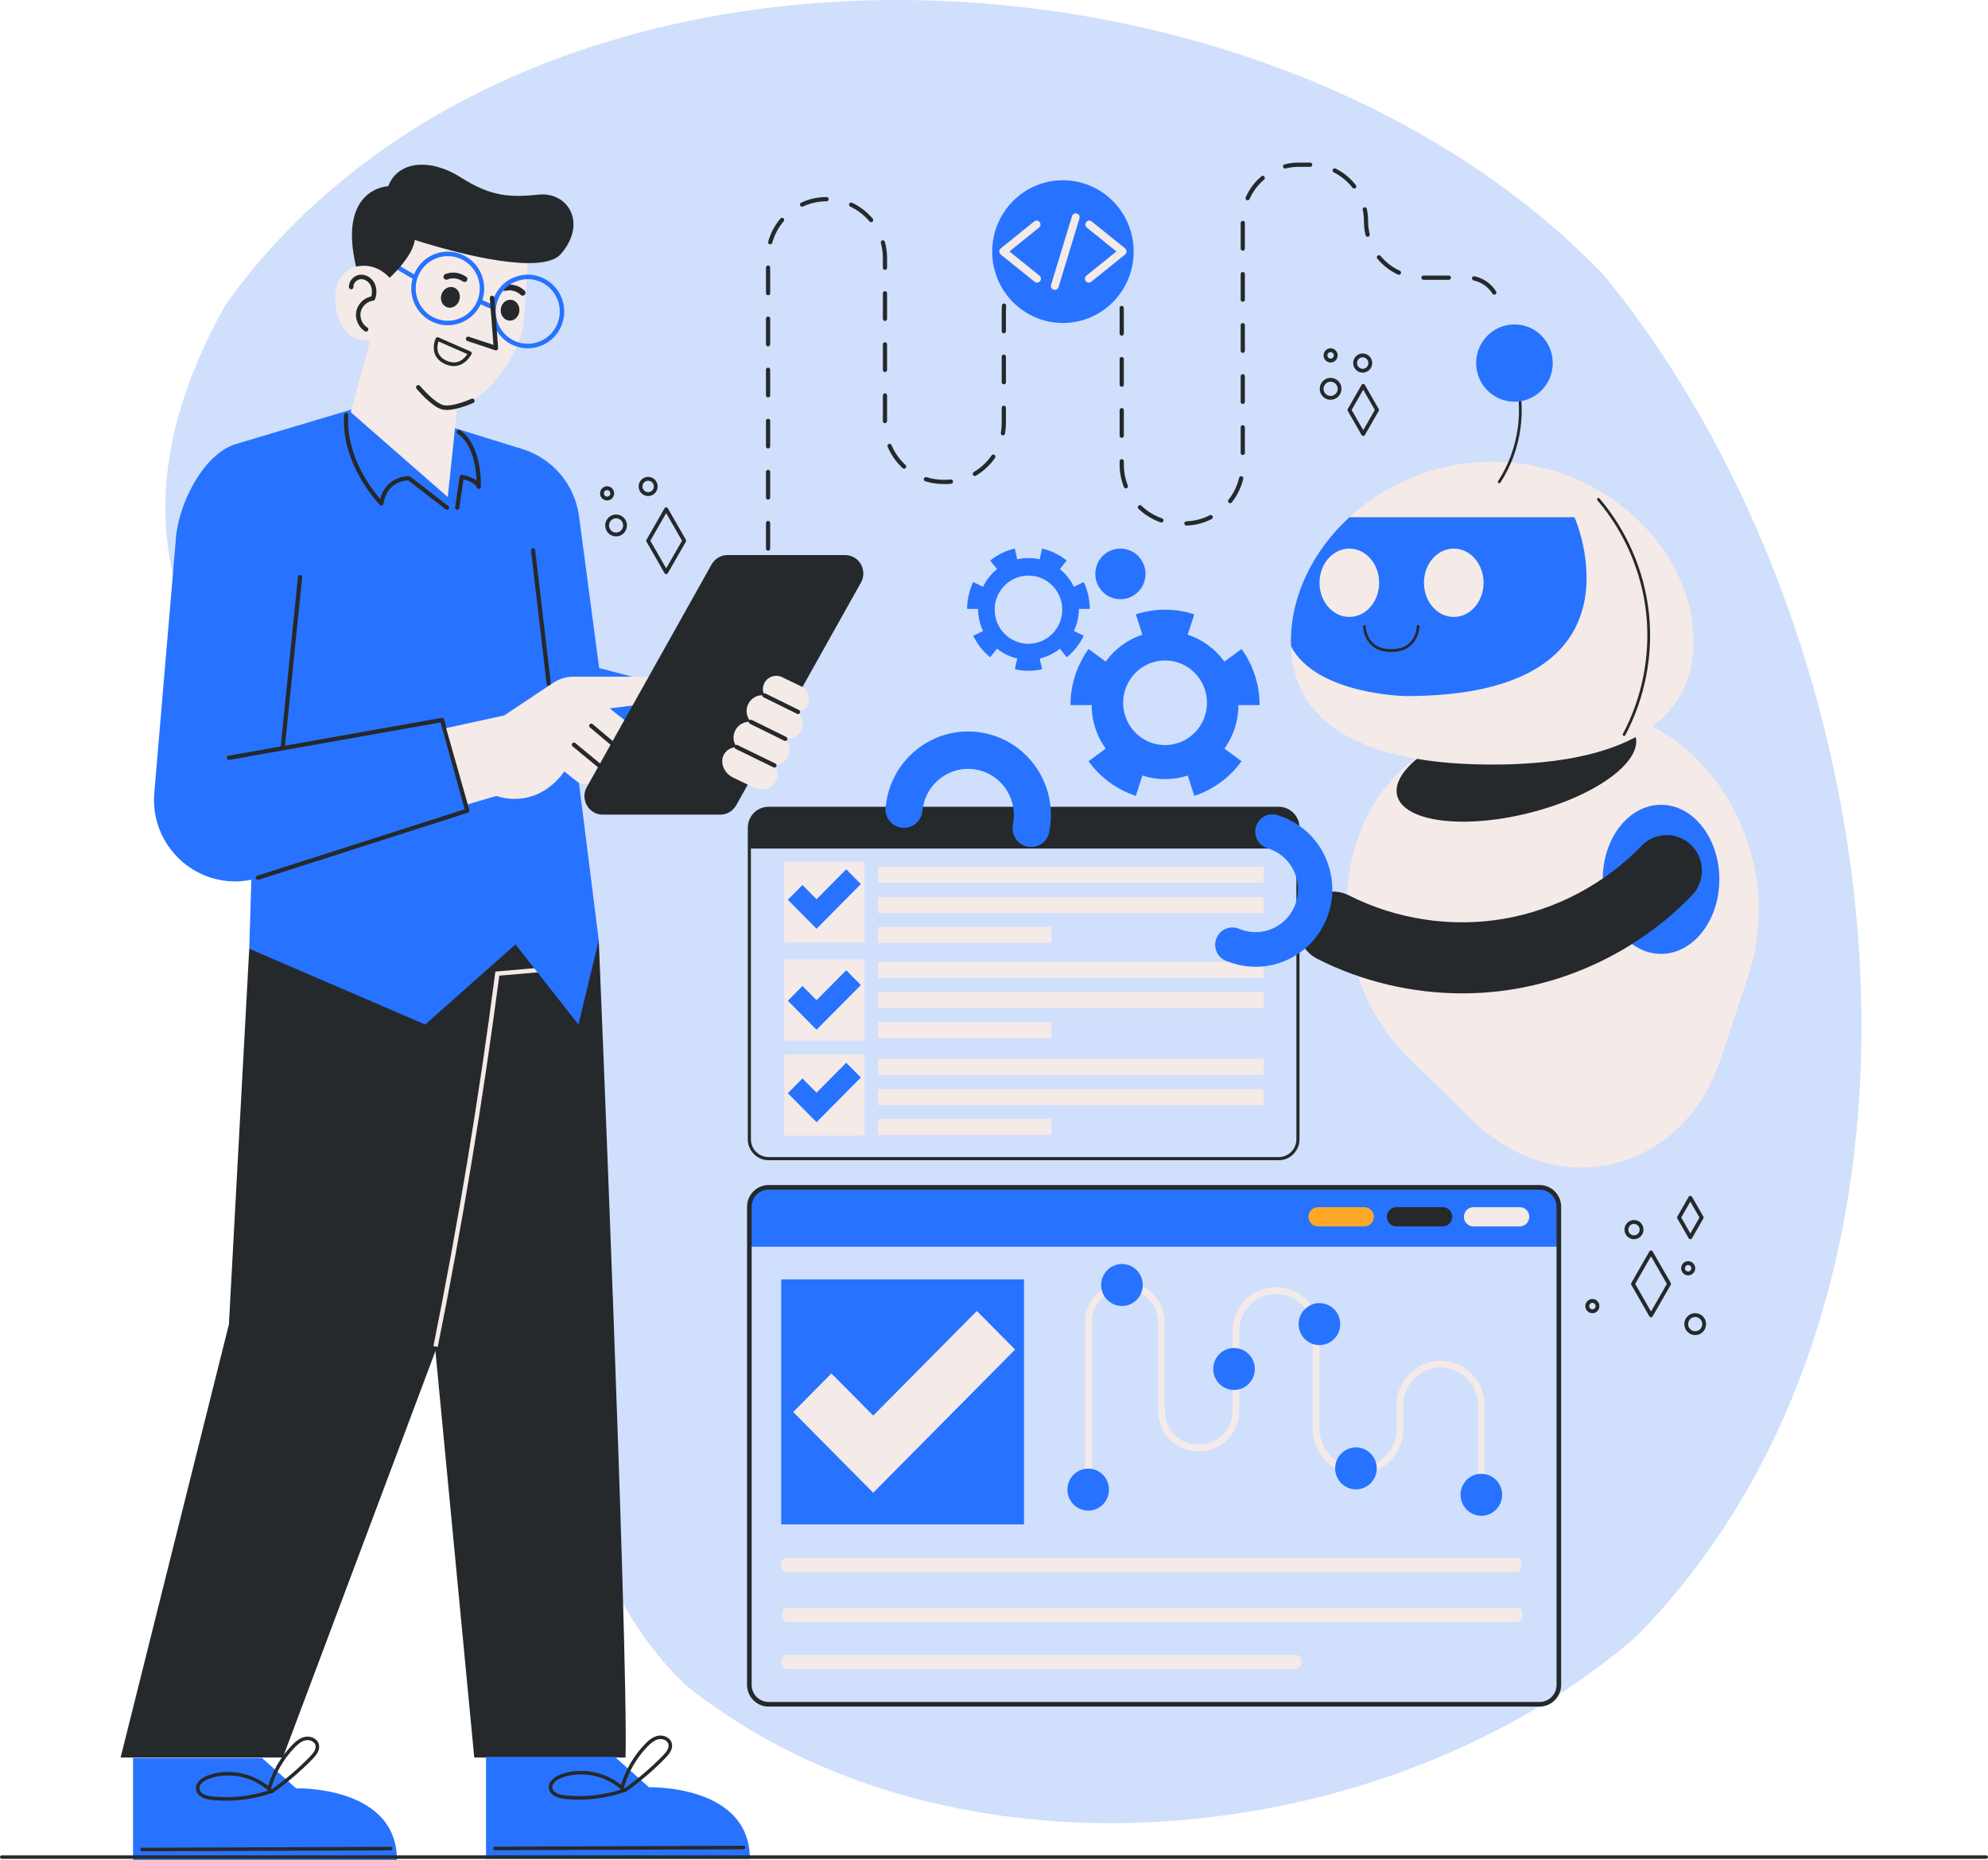 <svg width="574" height="537" viewBox="0 0 574 537" fill="none" xmlns="http://www.w3.org/2000/svg">
<path d="M472.682 472.308C400.486 534.954 274.352 547.687 198.015 486.573C161.034 451.081 161.873 396.906 158.204 349.148C151.053 315.491 142.866 282.264 118.672 256.696C62.562 209.246 23.498 162.218 65.207 87.83C151.859 -32.84 365.027 -22.885 462.983 79.353C547.959 182.903 571.889 370.791 472.682 472.308Z" fill="#D0DFFC"/>
<path d="M192.345 165.765C192.148 165.765 191.966 165.658 191.868 165.487L186.666 156.401C186.567 156.229 186.567 156.016 186.666 155.844L191.868 146.758C191.965 146.586 192.148 146.48 192.345 146.48C192.543 146.48 192.724 146.586 192.823 146.757L198.037 155.843C198.136 156.016 198.136 156.229 198.037 156.401L192.823 165.487C192.724 165.659 192.541 165.765 192.345 165.765ZM187.779 156.122L192.346 164.097L196.922 156.122L192.346 148.147L187.779 156.122Z" fill="#25292B"/>
<path d="M177.879 154.879C176.146 154.879 174.737 153.457 174.737 151.709C174.737 149.961 176.146 148.54 177.879 148.54C179.611 148.54 181.019 149.961 181.019 151.709C181.019 153.457 179.611 154.879 177.879 154.879ZM177.879 149.652C176.754 149.652 175.839 150.575 175.839 151.709C175.839 152.843 176.754 153.766 177.879 153.766C179.002 153.766 179.917 152.843 179.917 151.709C179.917 150.575 179.002 149.652 177.879 149.652Z" fill="#25292B"/>
<path d="M187.142 143.219C185.629 143.219 184.397 141.977 184.397 140.45C184.397 138.924 185.629 137.682 187.142 137.682C188.655 137.682 189.887 138.924 189.887 140.45C189.887 141.978 188.656 143.219 187.142 143.219ZM187.142 138.795C186.237 138.795 185.501 139.538 185.501 140.451C185.501 141.364 186.238 142.107 187.142 142.107C188.047 142.107 188.783 141.363 188.783 140.451C188.784 139.538 188.047 138.795 187.142 138.795Z" fill="#25292B"/>
<path d="M175.289 144.494C174.169 144.494 173.258 143.575 173.258 142.445C173.258 141.315 174.169 140.395 175.289 140.395C176.408 140.395 177.319 141.315 177.319 142.445C177.319 143.575 176.408 144.494 175.289 144.494ZM175.289 141.507C174.777 141.507 174.36 141.927 174.36 142.445C174.36 142.961 174.777 143.382 175.289 143.382C175.8 143.382 176.217 142.961 176.217 142.445C176.217 141.927 175.8 141.507 175.289 141.507Z" fill="#25292B"/>
<path d="M393.607 125.87C393.409 125.87 393.228 125.764 393.129 125.592L389.149 118.639C389.051 118.467 389.051 118.254 389.149 118.082L393.129 111.13C393.227 110.957 393.409 110.852 393.607 110.852C393.804 110.852 393.986 110.957 394.084 111.13L398.074 118.082C398.173 118.254 398.173 118.467 398.074 118.64L394.084 125.593C393.986 125.763 393.804 125.87 393.607 125.87ZM390.264 118.36L393.608 124.201L396.958 118.36L393.608 112.519L390.264 118.36Z" fill="#25292B"/>
<path d="M384.19 115.432C382.457 115.432 381.048 114.01 381.048 112.262C381.048 110.514 382.457 109.092 384.19 109.092C385.922 109.092 387.33 110.514 387.33 112.262C387.33 114.01 385.922 115.432 384.19 115.432ZM384.19 110.205C383.065 110.205 382.15 111.128 382.15 112.263C382.15 113.398 383.065 114.32 384.19 114.32C385.313 114.32 386.228 113.396 386.228 112.263C386.228 111.128 385.313 110.205 384.19 110.205Z" fill="#25292B"/>
<path d="M393.453 107.592C391.94 107.592 390.708 106.349 390.708 104.822C390.708 103.295 391.94 102.054 393.453 102.054C394.966 102.054 396.198 103.297 396.198 104.822C396.198 106.35 394.967 107.592 393.453 107.592ZM393.453 103.166C392.548 103.166 391.812 103.909 391.812 104.822C391.812 105.735 392.549 106.478 393.453 106.478C394.358 106.478 395.094 105.735 395.094 104.822C395.095 103.91 394.358 103.166 393.453 103.166Z" fill="#25292B"/>
<path d="M384.19 104.66C383.07 104.66 382.159 103.74 382.159 102.611C382.159 101.481 383.07 100.56 384.19 100.56C385.31 100.56 386.221 101.48 386.221 102.611C386.221 103.742 385.311 104.66 384.19 104.66ZM384.19 101.673C383.678 101.673 383.262 102.093 383.262 102.611C383.262 103.128 383.678 103.547 384.19 103.547C384.702 103.547 385.118 103.127 385.118 102.611C385.118 102.095 384.702 101.673 384.19 101.673Z" fill="#25292B"/>
<path d="M476.701 380.338C476.504 380.338 476.322 380.232 476.224 380.061L471.022 370.974C470.923 370.802 470.923 370.589 471.022 370.417L476.224 361.332C476.322 361.16 476.504 361.054 476.701 361.054C476.897 361.054 477.08 361.16 477.179 361.33L482.393 370.416C482.492 370.589 482.492 370.802 482.393 370.974L477.179 380.061C477.08 380.234 476.899 380.338 476.701 380.338ZM472.136 370.696L476.702 378.672L481.278 370.696L476.702 362.722L472.136 370.696Z" fill="#25292B"/>
<path d="M489.461 385.479C487.729 385.479 486.319 384.058 486.319 382.31C486.319 380.562 487.729 379.14 489.461 379.14C491.194 379.14 492.603 380.562 492.603 382.31C492.603 384.058 491.194 385.479 489.461 385.479ZM489.461 380.252C488.337 380.252 487.422 381.176 487.422 382.31C487.422 383.444 488.337 384.367 489.461 384.367C490.586 384.367 491.499 383.444 491.499 382.31C491.499 381.176 490.586 380.252 489.461 380.252Z" fill="#25292B"/>
<path d="M471.783 357.793C470.27 357.793 469.04 356.55 469.04 355.024C469.04 353.498 470.271 352.255 471.783 352.255C473.296 352.255 474.528 353.498 474.528 355.024C474.528 356.551 473.296 357.793 471.783 357.793ZM471.783 353.369C470.878 353.369 470.142 354.112 470.142 355.024C470.142 355.936 470.878 356.679 471.783 356.679C472.688 356.679 473.424 355.936 473.424 355.024C473.424 354.112 472.688 353.369 471.783 353.369Z" fill="#25292B"/>
<path d="M487.429 368.233C486.309 368.233 485.398 367.313 485.398 366.184C485.398 365.054 486.309 364.134 487.429 364.134C488.548 364.134 489.461 365.054 489.461 366.184C489.461 367.313 488.55 368.233 487.429 368.233ZM487.429 365.247C486.917 365.247 486.5 365.667 486.5 366.184C486.5 366.7 486.917 367.12 487.429 367.12C487.94 367.12 488.358 366.7 488.358 366.184C488.358 365.667 487.942 365.247 487.429 365.247Z" fill="#25292B"/>
<path d="M488.054 357.793C487.856 357.793 487.675 357.686 487.576 357.515L484.309 351.809C484.21 351.636 484.21 351.424 484.309 351.252L487.576 345.545C487.675 345.373 487.856 345.268 488.054 345.268C488.25 345.268 488.433 345.373 488.531 345.544L491.806 351.25C491.905 351.424 491.905 351.636 491.806 351.809L488.531 357.515C488.433 357.688 488.25 357.793 488.054 357.793ZM485.424 351.531L488.054 356.124L490.69 351.531L488.054 346.936L485.424 351.531Z" fill="#25292B"/>
<path d="M459.773 379.158C458.653 379.158 457.742 378.239 457.742 377.109C457.742 375.98 458.653 375.06 459.773 375.06C460.892 375.06 461.805 375.98 461.805 377.109C461.805 378.239 460.892 379.158 459.773 379.158ZM459.773 376.173C459.261 376.173 458.844 376.593 458.844 377.109C458.844 377.626 459.261 378.046 459.773 378.046C460.284 378.046 460.702 377.626 460.702 377.109C460.702 376.593 460.284 376.173 459.773 376.173Z" fill="#25292B"/>
<path d="M172.884 271.546C172.884 271.546 181.381 474.13 180.62 507.448H136.932L114.557 273.242L172.884 271.546Z" fill="#25292B"/>
<path d="M71.964 273.93L66.093 382.377L34.825 507.448H81.672L128.808 381.864L148.836 272.689L71.964 273.93Z" fill="#25292B"/>
<path d="M126.39 388.9L125.144 388.643C132.287 353.183 138.284 316.975 142.966 281.028L143.033 280.517L157.929 279.22L158.039 280.499L144.161 281.707C139.484 317.515 133.506 353.578 126.39 388.9Z" fill="#F4EAE8"/>
<path d="M38.42 507.575H75.643L85.474 516.335C85.474 516.335 114.603 515.505 114.603 537H38.42V507.575Z" fill="#2773FF"/>
<path d="M40.991 534.521H41.125L112.783 534.249C113.063 534.248 113.289 534.018 113.288 533.735C113.287 533.454 113.06 533.226 112.781 533.226L40.989 533.498C40.709 533.499 40.482 533.729 40.483 534.012C40.486 534.293 40.712 534.521 40.991 534.521Z" fill="#25292B"/>
<path d="M61.082 519.692C58.476 519.412 56.888 518.374 56.606 516.77C56.242 514.695 58.276 513.207 60.129 512.562C65.924 510.546 72.639 511.794 77.409 515.639C78.748 511.242 81.12 507.197 84.304 503.897C85.299 502.865 86.528 501.77 88.099 501.465C89.697 501.155 91.677 501.976 92.083 503.693C92.469 505.329 91.31 506.782 90.257 507.864C86.744 511.477 82.87 514.782 78.745 517.686C78.599 517.79 78.415 517.803 78.257 517.738C78.206 517.786 78.144 517.824 78.073 517.847C73.982 519.215 69.635 519.916 65.307 519.916C63.892 519.916 62.482 519.841 61.082 519.692ZM77.166 516.764C72.644 512.878 66.091 511.57 60.458 513.53C59.27 513.942 57.334 515.05 57.604 516.592C57.878 518.154 60.201 518.567 61.188 518.673C66.586 519.252 72.158 518.678 77.331 517.015C77.253 516.95 77.196 516.862 77.166 516.764ZM88.289 502.469C86.993 502.72 85.913 503.692 85.029 504.61C81.856 507.9 79.518 511.958 78.251 516.366C78.337 516.444 78.422 516.526 78.508 516.607C82.454 513.798 86.161 510.618 89.533 507.15C90.403 506.255 91.366 505.081 91.096 503.933C90.867 502.964 89.789 502.424 88.785 502.424C88.616 502.424 88.449 502.437 88.289 502.469Z" fill="#25292B"/>
<path d="M140.326 507.268H177.55L187.38 516.028C187.38 516.028 216.509 515.198 216.509 536.693H140.326V507.268Z" fill="#2773FF"/>
<path d="M142.898 534.212H142.899H143.032L214.689 533.941C214.97 533.939 215.196 533.709 215.195 533.427C215.194 533.145 214.967 532.918 214.688 532.918L142.896 533.189C142.616 533.191 142.389 533.421 142.39 533.703C142.393 533.985 142.619 534.212 142.898 534.212Z" fill="#25292B"/>
<path d="M162.987 519.384C160.381 519.103 158.792 518.066 158.511 516.462C158.147 514.387 160.181 512.898 162.034 512.254C167.829 510.238 174.544 511.486 179.314 515.331C180.653 510.934 183.024 506.888 186.209 503.589C187.204 502.556 188.432 501.461 190.004 501.156C191.602 500.846 193.582 501.668 193.987 503.385C194.374 505.021 193.215 506.474 192.161 507.556C188.649 511.168 184.775 514.474 180.65 517.377C180.504 517.482 180.32 517.494 180.162 517.429C180.11 517.477 180.048 517.515 179.978 517.538C175.887 518.907 171.54 519.607 167.212 519.607C165.799 519.607 164.387 519.532 162.987 519.384ZM179.073 516.456C174.55 512.57 167.997 511.262 162.364 513.221C161.176 513.633 159.239 514.742 159.51 516.283C159.784 517.846 162.107 518.259 163.094 518.365C168.492 518.944 174.064 518.369 179.237 516.706C179.158 516.641 179.101 516.554 179.073 516.456ZM190.195 502.16C188.899 502.411 187.82 503.384 186.935 504.302C183.762 507.591 181.424 511.649 180.157 516.057C180.243 516.136 180.329 516.217 180.414 516.298C184.36 513.489 188.067 510.309 191.439 506.841C192.309 505.947 193.272 504.773 193.002 503.625C192.773 502.656 191.695 502.115 190.691 502.115C190.522 502.115 190.353 502.13 190.195 502.16Z" fill="#25292B"/>
<path d="M166.902 223.936L172.884 271.546L167.012 295.811L148.836 272.689L122.765 295.811L71.964 273.93L72.573 254.004C57.674 257.077 43.871 245.239 44.468 229.911L50.708 156.465C51.11 146.213 58.57 130.9 68.352 128.134L101.848 118.134L131.025 123.518L150.858 129.665C159.605 132.381 165.988 139.978 167.195 149.124L172.993 192.885L200.319 200.015L201.33 223.936H166.902Z" fill="#2773FF"/>
<path d="M81.673 216.001C81.652 216.001 81.631 216 81.609 215.999C81.276 215.965 81.032 215.662 81.066 215.324L86.033 166.572C86.068 166.235 86.363 166 86.702 166.024C87.036 166.058 87.279 166.36 87.245 166.698L82.278 215.451C82.247 215.767 81.982 216.001 81.673 216.001Z" fill="#25292B"/>
<path d="M74.449 254.047C74.19 254.047 73.95 253.88 73.868 253.618C73.766 253.294 73.943 252.949 74.263 252.846L134.16 233.662L127.196 208.571L66.201 219.409C65.867 219.472 65.553 219.246 65.496 218.911C65.437 218.577 65.658 218.258 65.989 218.199L127.529 207.264C127.841 207.207 128.137 207.399 128.221 207.703L135.493 233.902C135.581 234.222 135.404 234.553 135.09 234.653L74.634 254.018C74.572 254.038 74.51 254.047 74.449 254.047Z" fill="#25292B"/>
<path d="M158.435 198.005C158.131 198.005 157.868 197.775 157.831 197.463L153.315 158.962C153.276 158.625 153.515 158.32 153.849 158.279C154.181 158.236 154.485 158.481 154.525 158.818L159.041 197.319C159.08 197.656 158.841 197.961 158.507 198.002C158.483 198.004 158.46 198.005 158.435 198.005Z" fill="#25292B"/>
<path d="M129.085 147.201C128.955 147.201 128.825 147.159 128.715 147.074L117.867 138.698C116.813 138.719 111.759 139.153 110.721 145.435C110.683 145.662 110.523 145.848 110.308 145.919C110.092 145.993 109.853 145.934 109.692 145.771C109.579 145.658 98.386 134.3 99.353 119.778C99.376 119.439 99.665 119.197 100.003 119.206C100.338 119.229 100.592 119.522 100.569 119.861C99.788 131.588 107.295 141.215 109.773 144.049C111.567 137.294 118.035 137.476 118.098 137.47C118.224 137.475 118.346 137.519 118.444 137.597L129.455 146.1C129.722 146.306 129.773 146.691 129.568 146.961C129.45 147.119 129.268 147.201 129.085 147.201Z" fill="#25292B"/>
<path d="M132.022 147.201C131.992 147.201 131.963 147.2 131.933 147.195C131.6 147.146 131.37 146.834 131.419 146.498L132.711 137.613C132.734 137.452 132.821 137.306 132.951 137.208C133.082 137.111 133.247 137.073 133.404 137.094C133.542 137.115 136 137.503 137.602 138.766C137.459 135.43 136.617 128.242 132.136 125.228C131.856 125.04 131.78 124.658 131.967 124.376C132.152 124.094 132.53 124.017 132.811 124.205C139.287 128.562 138.86 140.089 138.839 140.577C138.826 140.87 138.61 141.114 138.321 141.157C138.036 141.197 137.755 141.033 137.657 140.757C137.196 139.457 135.095 138.72 133.825 138.427L132.625 146.675C132.578 146.981 132.319 147.201 132.022 147.201Z" fill="#25292B"/>
<path d="M193.399 202.375L176.015 204.526L180.839 208.325C182.605 209.714 182.922 212.295 181.546 214.078C180.741 215.11 179.548 215.651 178.342 215.651C178.22 215.651 178.086 215.651 177.964 215.639C178.402 216.905 178.232 218.392 177.343 219.535C176.539 220.568 175.332 221.109 174.126 221.109C173.7 221.109 173.261 221.035 172.847 220.9C173.347 222.203 173.164 223.715 172.262 224.883C171.458 225.915 170.265 226.456 169.046 226.456C168.181 226.456 167.304 226.186 166.561 225.608L162.906 222.732L162.419 223.469C153.952 234.115 143.366 229.8 143.366 229.8L135.069 232.221L128.808 210.23L145.607 206.555L159.775 197.126C161.493 195.983 163.515 195.368 165.574 195.368H193.399V202.375Z" fill="#F4EAE8"/>
<path d="M172.846 221.514C172.711 221.514 172.574 221.469 172.461 221.376L165.332 215.492C165.071 215.277 165.032 214.89 165.245 214.627C165.459 214.364 165.842 214.325 166.103 214.54L173.232 220.423C173.493 220.638 173.532 221.025 173.319 221.288C173.198 221.438 173.023 221.514 172.846 221.514Z" fill="#25292B"/>
<path d="M177.963 216.253C177.826 216.253 177.688 216.207 177.574 216.111L170.323 210.021C170.065 209.803 170.03 209.416 170.245 209.156C170.46 208.896 170.843 208.859 171.103 209.077L178.354 215.167C178.612 215.384 178.648 215.771 178.432 216.032C178.311 216.177 178.138 216.253 177.963 216.253Z" fill="#25292B"/>
<path d="M248.585 168.202L212.562 232.504C211.624 234.176 209.87 235.209 207.957 235.209H174.029C169.984 235.209 167.45 230.808 169.436 227.255L205.46 162.965C206.398 161.293 208.152 160.261 210.052 160.261H243.993C248.037 160.261 250.571 164.649 248.585 168.202Z" fill="#25292B"/>
<path d="M233.199 203.506C232.627 204.637 231.579 205.362 230.422 205.559C230.933 206.075 231.299 206.702 231.518 207.378C231.872 208.497 231.811 209.751 231.238 210.869C230.373 212.59 228.546 213.512 226.743 213.328C227.206 213.819 227.535 214.409 227.742 215.036C228.095 216.167 228.034 217.421 227.461 218.54C226.694 220.052 225.196 220.949 223.612 221.011C223.819 221.318 223.989 221.638 224.123 221.969C224.599 223.15 224.611 224.428 224.038 225.559C222.893 227.796 219.86 228.546 217.289 227.218L211.572 224.461C210.281 223.797 209.355 222.728 208.88 221.548C208.404 220.368 208.404 219.077 208.965 217.958C209.659 216.582 211.085 215.77 212.668 215.672C212.388 215.279 212.169 214.836 212.023 214.381C211.657 213.263 211.73 212.009 212.291 210.89C213.168 209.169 214.995 208.235 216.798 208.419C216.335 207.928 215.994 207.338 215.799 206.711C215.434 205.592 215.495 204.338 216.067 203.22C216.957 201.449 218.845 200.527 220.697 200.761C220.599 200.577 220.526 200.392 220.465 200.196C220.161 199.249 220.209 198.18 220.697 197.233C221.659 195.328 223.998 194.566 225.886 195.549L231.518 198.269C232.468 198.761 233.126 199.597 233.431 200.543C233.735 201.49 233.675 202.559 233.199 203.506Z" fill="#F4EAE8"/>
<path d="M223.61 221.625C223.521 221.625 223.431 221.605 223.346 221.564L212.402 216.225C212.099 216.077 211.972 215.71 212.12 215.404C212.267 215.1 212.63 214.971 212.933 215.119L223.877 220.457C224.18 220.605 224.307 220.972 224.16 221.278C224.054 221.497 223.837 221.625 223.61 221.625Z" fill="#25292B"/>
<path d="M226.741 213.942C226.651 213.942 226.561 213.923 226.475 213.879L216.53 208.971C216.228 208.821 216.102 208.454 216.251 208.149C216.4 207.844 216.764 207.718 217.066 207.867L227.011 212.776C227.313 212.926 227.438 213.293 227.29 213.598C227.184 213.816 226.967 213.942 226.741 213.942Z" fill="#25292B"/>
<path d="M230.42 206.173C230.33 206.173 230.24 206.154 230.154 206.111L220.428 201.313C220.126 201.164 220.001 200.795 220.149 200.49C220.298 200.186 220.662 200.06 220.964 200.209L230.69 205.007C230.992 205.155 231.117 205.524 230.969 205.829C230.863 206.047 230.646 206.173 230.42 206.173Z" fill="#25292B"/>
<path d="M97.243 90.053C98.567 95.48 101.885 98.895 106.878 98.267L101.274 119.013L129.282 143.51L132.002 117.653C132.002 117.653 135.512 116.877 139.657 113.277C143.801 109.69 150.752 100.825 151.296 92.462L152.382 75.966C145.566 75.92 136.769 74.023 130.032 72.264C124.1 70.71 119.764 69.271 119.764 69.271C119.661 70.037 119.424 70.825 119.084 71.613C117.249 75.897 112.529 80.17 112.529 80.17L112.518 80.249C112.507 80.239 112.507 80.226 112.495 80.226C112.46 80.192 112.426 80.157 112.404 80.123C110.808 78.364 108.702 77.175 106.448 76.821C105.259 76.638 104.025 76.683 102.802 76.981C97.47 78.32 95.817 84.239 97.243 90.053Z" fill="#F4EAE8"/>
<path d="M149.967 89.743C150.076 88.08 148.957 86.652 147.468 86.552C145.979 86.453 144.684 87.72 144.575 89.382C144.465 91.045 145.584 92.473 147.073 92.572C148.562 92.672 149.858 91.405 149.967 89.743Z" fill="#25292B"/>
<path d="M132.608 86.715C133.13 85.134 132.406 83.467 130.99 82.99C129.574 82.514 128.003 83.409 127.481 84.99C126.959 86.57 127.683 88.238 129.099 88.714C130.514 89.19 132.085 88.295 132.608 86.715Z" fill="#25292B"/>
<path d="M145.492 82.37C147.583 81.85 149.865 82.37 151.44 83.891C151.754 84.193 151.862 84.719 151.546 85.07C151.261 85.387 150.713 85.5 150.378 85.176C150.223 85.026 150.063 84.885 149.891 84.756C149.807 84.692 149.721 84.632 149.635 84.573C149.625 84.567 149.616 84.561 149.605 84.554C149.558 84.527 149.512 84.499 149.466 84.473C149.279 84.368 149.087 84.273 148.889 84.189C148.791 84.147 148.691 84.109 148.59 84.073C148.571 84.066 148.554 84.06 148.541 84.055C148.485 84.038 148.429 84.022 148.373 84.007C148.166 83.952 147.956 83.908 147.744 83.876C147.638 83.86 147.532 83.848 147.425 83.838C147.371 83.833 147.319 83.829 147.266 83.826C147.263 83.826 147.264 83.826 147.262 83.826C147.256 83.826 147.259 83.826 147.247 83.826C147.033 83.824 146.82 83.83 146.606 83.853C146.5 83.864 146.394 83.877 146.288 83.895C146.236 83.904 146.184 83.914 146.13 83.924C146.115 83.926 146.109 83.927 146.103 83.929C146.092 83.931 146.087 83.932 146.073 83.936C145.654 84.041 145.154 83.912 145.004 83.448C144.881 83.06 145.041 82.482 145.492 82.37Z" fill="#25292B"/>
<path d="M134.73 81.169C134.417 81.541 133.907 81.47 133.558 81.213C133.547 81.205 133.541 81.201 133.533 81.195C133.528 81.192 133.522 81.189 133.509 81.18C133.464 81.151 133.419 81.121 133.374 81.093C133.283 81.036 133.19 80.982 133.096 80.932C132.908 80.83 132.713 80.743 132.514 80.663C132.503 80.658 132.507 80.659 132.501 80.656C132.498 80.655 132.501 80.656 132.497 80.655C132.446 80.638 132.396 80.621 132.345 80.606C132.242 80.574 132.139 80.546 132.035 80.52C131.827 80.468 131.616 80.429 131.404 80.402C131.346 80.395 131.289 80.388 131.23 80.382C131.217 80.381 131.198 80.38 131.179 80.38C131.072 80.376 130.965 80.373 130.859 80.374C130.644 80.375 130.431 80.39 130.219 80.417C130.165 80.423 130.113 80.431 130.061 80.439C130.05 80.44 130.037 80.443 130.026 80.445C129.924 80.466 129.822 80.489 129.721 80.516C129.514 80.572 129.311 80.641 129.112 80.72C128.68 80.891 128.216 80.576 128.071 80.175C127.91 79.73 128.209 79.285 128.612 79.125C130.64 78.318 132.948 78.708 134.689 79.988C135.062 80.262 134.992 80.857 134.73 81.169Z" fill="#25292B"/>
<path d="M128.517 105.117C127.008 104.436 126.004 103.431 125.536 102.13C124.748 99.942 125.791 97.739 125.836 97.647C125.959 97.393 126.26 97.283 126.514 97.394L135.903 101.502C136.035 101.56 136.136 101.668 136.186 101.803C136.235 101.939 136.227 102.089 136.165 102.218C136.144 102.259 134.434 105.705 131.036 105.705C130.281 105.705 129.44 105.535 128.517 105.117ZM126.595 98.58C126.372 99.25 126.076 100.534 126.52 101.77C126.888 102.792 127.703 103.593 128.945 104.154C132.274 105.657 134.255 103.304 134.947 102.235L126.595 98.58Z" fill="#25292B"/>
<path d="M105.71 95.746C105.595 95.746 105.481 95.715 105.376 95.651C103.449 94.467 102.407 91.995 102.901 89.774C103.361 87.693 105.134 85.991 107.201 85.586C107.529 84.424 107.439 83.213 106.944 82.284C106.358 81.183 105.171 80.494 104.067 80.616C102.948 80.736 101.986 81.797 102.048 82.843C102.07 83.202 101.799 83.51 101.444 83.53C101.088 83.564 100.783 83.28 100.763 82.921C100.658 81.166 102.108 79.519 103.93 79.324C105.559 79.144 107.252 80.115 108.078 81.669C108.806 83.035 108.885 84.756 108.295 86.39C108.211 86.622 108.003 86.787 107.759 86.814C106.047 86.999 104.533 88.364 104.157 90.058C103.78 91.753 104.576 93.638 106.046 94.541C106.35 94.728 106.446 95.127 106.262 95.434C106.139 95.634 105.927 95.744 105.71 95.746Z" fill="#25292B"/>
<path d="M129.002 118.369C128.49 118.369 128.01 118.317 127.583 118.197C124.564 117.35 120.458 112.459 120.285 112.251C120.056 111.977 120.092 111.566 120.363 111.335C120.638 111.104 121.043 111.141 121.271 111.414C121.311 111.462 125.292 116.205 127.929 116.945C130.086 117.553 134.575 115.846 136.123 115.137C136.448 114.991 136.828 115.135 136.974 115.46C137.122 115.787 136.978 116.172 136.655 116.32C136.443 116.417 132.143 118.369 129.002 118.369Z" fill="#25292B"/>
<path d="M129.27 93.91C127.954 93.91 126.619 93.659 125.325 93.131C122.718 92.064 120.679 90.037 119.582 87.423C118.486 84.809 118.465 81.92 119.521 79.289C120.577 76.659 122.588 74.601 125.178 73.495C127.766 72.388 130.63 72.366 133.239 73.433C138.621 75.635 141.224 81.844 139.042 87.275C137.386 91.403 133.435 93.91 129.27 93.91ZM129.282 73.948C128.06 73.948 126.839 74.197 125.681 74.691C123.406 75.662 121.643 77.469 120.715 79.777C119.787 82.087 119.806 84.622 120.767 86.917C121.73 89.212 123.521 90.991 125.809 91.927C130.531 93.86 135.935 91.554 137.85 86.788C139.765 82.021 137.479 76.572 132.755 74.639C131.634 74.178 130.457 73.948 129.282 73.948Z" fill="#2773FF"/>
<path d="M152.368 100.561C151.052 100.561 149.717 100.311 148.424 99.782C143.042 97.581 140.439 91.371 142.62 85.94C143.678 83.309 145.687 81.251 148.277 80.145C150.866 79.037 153.73 79.016 156.338 80.084C161.72 82.285 164.323 88.494 162.142 93.925C160.485 98.053 156.532 100.561 152.368 100.561ZM152.38 80.599C151.158 80.599 149.937 80.847 148.779 81.341C146.504 82.312 144.741 84.119 143.813 86.428C141.898 91.195 144.182 96.644 148.908 98.578C153.629 100.51 159.034 98.205 160.949 93.437C162.864 88.67 160.579 83.221 155.854 81.288C154.732 80.829 153.557 80.599 152.38 80.599Z" fill="#2773FF"/>
<path d="M109.336 73.214L108.688 74.337L119.572 80.731L120.22 79.608L109.336 73.214Z" fill="#2773FF"/>
<path d="M138.709 86.429L138.202 87.623L142.311 89.4L142.818 88.205L138.709 86.429Z" fill="#2773FF"/>
<path d="M102.802 76.983C104.025 76.686 105.259 76.64 106.448 76.824C108.701 77.178 110.807 78.366 112.404 80.125L112.529 80.171C112.529 80.171 117.251 75.898 119.084 71.614C119.424 70.826 119.661 70.037 119.764 69.272C119.764 69.272 124.101 70.712 130.032 72.266C136.769 74.025 145.566 75.921 152.382 75.967C156.707 76.001 160.24 75.293 161.938 73.339C169.625 64.473 164.021 55.334 155.541 56.191C147.412 57.024 141.921 56.876 133.044 51.221C124.168 45.554 114.826 46.503 112.099 53.757C112.099 53.757 97.436 54.215 102.802 76.983Z" fill="#25292B"/>
<path d="M143.19 101.164C143.122 101.164 143.055 101.153 142.988 101.132L134.956 98.457C134.619 98.344 134.435 97.977 134.547 97.637C134.659 97.297 135.025 97.112 135.36 97.224L142.473 99.593L141.431 86.063C141.405 85.705 141.669 85.393 142.023 85.365C142.382 85.339 142.687 85.604 142.715 85.962L143.832 100.466C143.85 100.682 143.757 100.894 143.588 101.028C143.473 101.117 143.333 101.164 143.19 101.164Z" fill="#25292B"/>
<path d="M369.209 334.989H221.911C218.603 334.989 215.914 332.273 215.914 328.936V238.989C215.914 235.651 218.603 232.936 221.911 232.936H369.21C372.518 232.936 375.209 235.651 375.209 238.989V328.936C375.208 332.273 372.517 334.989 369.209 334.989ZM221.911 233.844C219.099 233.844 216.811 236.153 216.811 238.99V328.937C216.811 331.774 219.098 334.083 221.911 334.083H369.21C372.022 334.083 374.31 331.774 374.31 328.937V238.99C374.31 236.153 372.023 233.844 369.21 233.844H221.911Z" fill="#25292B"/>
<path d="M374.758 245.003H216.362V238.99C216.362 235.897 218.846 233.39 221.911 233.39H369.209C372.274 233.39 374.758 235.897 374.758 238.99V245.003Z" fill="#25292B"/>
<path d="M226.412 272.167L249.617 272.167L249.617 248.753L226.412 248.753L226.412 272.167Z" fill="#F4EAE8"/>
<path d="M226.412 300.439L249.617 300.439L249.617 277.024L226.412 277.024L226.412 300.439Z" fill="#F4EAE8"/>
<path d="M226.412 327.89L249.617 327.89L249.617 304.475L226.412 304.475L226.412 327.89Z" fill="#F4EAE8"/>
<path d="M235.767 268.16L227.472 259.789L231.696 255.526L235.767 259.634L244.331 250.992L248.556 255.255L235.767 268.16Z" fill="#2773FF"/>
<path d="M235.767 297.316L227.472 288.944L231.696 284.682L235.767 288.789L244.331 280.149L248.555 284.411L235.767 297.316Z" fill="#2773FF"/>
<path d="M235.767 324.01L227.472 315.639L231.696 311.377L235.767 315.484L244.331 306.842L248.556 311.105L235.767 324.01Z" fill="#2773FF"/>
<path d="M253.503 254.863L364.854 254.863L364.854 250.234L253.503 250.234L253.503 254.863Z" fill="#F4EAE8"/>
<path d="M253.503 263.64L364.854 263.64L364.854 259.012L253.503 259.012L253.503 263.64Z" fill="#F4EAE8"/>
<path d="M253.503 272.251L303.604 272.251L303.604 267.623L253.503 267.623L253.503 272.251Z" fill="#F4EAE8"/>
<path d="M253.503 282.353L364.854 282.353L364.854 277.725L253.503 277.725L253.503 282.353Z" fill="#F4EAE8"/>
<path d="M253.503 291.13L364.854 291.13L364.854 286.502L253.503 286.502L253.503 291.13Z" fill="#F4EAE8"/>
<path d="M253.503 299.741L303.604 299.741L303.604 295.113L253.503 295.113L253.503 299.741Z" fill="#F4EAE8"/>
<path d="M253.503 310.323L364.854 310.323L364.854 305.695L253.503 305.695L253.503 310.323Z" fill="#F4EAE8"/>
<path d="M253.503 319.101L364.854 319.101L364.854 314.473L253.503 314.473L253.503 319.101Z" fill="#F4EAE8"/>
<path d="M253.503 327.712L303.604 327.712L303.604 323.084L253.503 323.084L253.503 327.712Z" fill="#F4EAE8"/>
<path d="M504.81 281.604L496.829 305.7C485.904 338.656 449.804 347.549 425.058 323.382L406.97 305.709C376.776 276.214 385.867 221.71 422.493 212.687L448.563 206.264C485.176 197.244 518.137 241.388 504.81 281.604Z" fill="#F4EAE8"/>
<path d="M441.139 234.816C460.158 230.13 474.1 220.227 472.278 212.698C470.456 205.169 453.561 202.863 434.541 207.549C415.521 212.235 401.579 222.137 403.401 229.667C405.223 237.196 422.119 239.502 441.139 234.816Z" fill="#25292B"/>
<path d="M488.955 185.162C488.955 211.918 462.937 220.75 430.841 220.75C398.745 220.75 372.727 211.918 372.727 185.162C372.727 158.406 398.745 133.299 430.841 133.299C462.937 133.301 488.955 158.407 488.955 185.162Z" fill="#F4EAE8"/>
<path d="M405.982 200.974C405.982 200.974 380.163 200.655 372.761 186.627C372.738 186.149 372.727 185.66 372.727 185.158C372.727 171.848 379.181 158.934 389.62 149.324H454.609C454.609 149.324 477.504 200.974 405.982 200.974Z" fill="#2773FF"/>
<path d="M389.598 178.13C394.353 178.13 398.207 173.711 398.207 168.259C398.207 162.808 394.353 158.388 389.598 158.388C384.843 158.388 380.989 162.808 380.989 168.259C380.989 173.711 384.843 178.13 389.598 178.13Z" fill="#F4EAE8"/>
<path d="M419.749 178.13C424.503 178.13 428.358 173.711 428.358 168.259C428.358 162.808 424.503 158.388 419.749 158.388C414.994 158.388 411.139 162.808 411.139 168.259C411.139 173.711 414.994 178.13 419.749 178.13Z" fill="#F4EAE8"/>
<path d="M401.701 188.237C393.69 188.237 393.56 180.949 393.559 180.875C393.557 180.654 393.734 180.474 393.952 180.473H393.955C394.171 180.473 394.349 180.65 394.35 180.869C394.353 181.137 394.488 187.437 401.7 187.437C408.912 187.437 409.047 181.137 409.05 180.869C409.051 180.65 409.229 180.473 409.446 180.473H409.448C409.666 180.474 409.843 180.654 409.842 180.875C409.842 180.949 409.711 188.237 401.701 188.237Z" fill="#25292B"/>
<path d="M468.927 212.479C468.864 212.479 468.8 212.463 468.739 212.432C468.547 212.327 468.475 212.085 468.578 211.891C474.215 201.324 476.603 188.934 475.302 177.006C474 165.076 468.995 153.509 461.212 144.434C461.069 144.267 461.086 144.015 461.252 143.87C461.416 143.725 461.666 143.742 461.811 143.91C469.698 153.106 474.768 164.828 476.089 176.917C477.408 189.006 474.989 201.561 469.275 212.269C469.205 212.403 469.069 212.479 468.927 212.479Z" fill="#25292B"/>
<path d="M432.874 139.539C432.8 139.539 432.723 139.517 432.656 139.473C432.473 139.351 432.423 139.104 432.544 138.918C438.558 129.712 440.196 117.934 436.925 107.414C436.859 107.203 436.976 106.978 437.184 106.913C437.391 106.849 437.615 106.965 437.68 107.175C441.023 117.923 439.35 129.955 433.205 139.36C433.13 139.475 433.003 139.539 432.874 139.539Z" fill="#25292B"/>
<path d="M437.271 115.983C443.379 115.983 448.329 110.987 448.329 104.825C448.329 98.662 443.379 93.667 437.271 93.667C431.164 93.667 426.213 98.662 426.213 104.825C426.213 110.987 431.164 115.983 437.271 115.983Z" fill="#2773FF"/>
<path d="M479.596 275.414C488.894 275.414 496.431 265.777 496.431 253.89C496.431 242.002 488.894 232.365 479.596 232.365C470.298 232.365 462.761 242.002 462.761 253.89C462.761 265.777 470.298 275.414 479.596 275.414Z" fill="#2773FF"/>
<path d="M422.206 286.809C407.746 286.809 393.295 283.415 380.36 276.853C375.345 274.31 373.322 268.144 375.843 263.083C378.363 258.022 384.473 255.981 389.49 258.526C403.147 265.452 418.97 267.86 434.042 265.307C449.117 262.752 463.292 255.264 473.957 244.218C477.873 240.16 484.308 240.075 488.331 244.03C492.351 247.982 492.435 254.476 488.518 258.534C474.862 272.678 456.71 282.267 437.408 285.538C432.384 286.389 427.294 286.809 422.206 286.809Z" fill="#25292B"/>
<path d="M275.733 211.496C278.099 211.111 280.561 211.083 283.054 211.459C289.369 212.412 294.939 215.789 298.739 220.969C302.537 226.149 304.109 232.511 303.165 238.884L303.005 239.958C302.569 242.905 299.849 244.939 296.927 244.497C294.007 244.057 291.993 241.31 292.429 238.364L292.589 237.29C293.11 233.768 292.242 230.251 290.143 227.388C288.044 224.525 284.965 222.658 281.474 222.132C274.267 221.045 267.529 226.076 266.452 233.347L266.292 234.423C265.855 237.37 263.133 239.399 260.213 238.96C257.293 238.519 255.279 235.773 255.716 232.826L255.876 231.752C257.451 221.111 265.728 213.122 275.733 211.496Z" fill="#2773FF"/>
<path d="M384.676 257.581C384.598 259.82 384.183 262.081 383.397 264.301C381.408 269.923 377.367 274.424 372.021 276.98C366.675 279.534 360.663 279.836 355.092 277.827L354.153 277.489C351.578 276.561 350.233 273.702 351.155 271.102C352.075 268.503 354.91 267.148 357.485 268.076L358.424 268.415C361.503 269.525 364.826 269.357 367.78 267.946C370.735 266.534 372.969 264.046 374.069 260.939C376.34 254.525 373.016 247.445 366.661 245.153L365.722 244.814C363.146 243.885 361.806 241.025 362.725 238.426C363.646 235.827 366.479 234.472 369.056 235.402L369.995 235.74C379.294 239.093 385.005 248.115 384.676 257.581Z" fill="#2773FF"/>
<path d="M295.661 369.391H225.559V440.127H295.661V369.391Z" fill="#2773FF"/>
<path d="M450.085 359.96H216.362V348.423C216.362 345.33 218.846 342.824 221.911 342.824H444.537C447.602 342.824 450.086 345.33 450.086 348.423L450.085 359.96Z" fill="#2773FF"/>
<path d="M444.536 492.738H221.911C218.485 492.738 215.699 489.927 215.699 486.47V348.424C215.699 344.967 218.487 342.155 221.911 342.155H444.537C447.963 342.155 450.75 344.967 450.75 348.424V486.471C450.749 489.927 447.962 492.738 444.536 492.738ZM221.911 343.493C219.218 343.493 217.026 345.705 217.026 348.424V486.471C217.026 489.189 219.218 491.402 221.911 491.402H444.537C447.231 491.402 449.423 489.189 449.423 486.471V348.424C449.423 345.705 447.232 343.493 444.537 343.493H221.911Z" fill="#25292B"/>
<path d="M441.556 351.324C441.556 352.086 441.252 352.787 440.752 353.291C440.253 353.795 439.558 354.102 438.803 354.102H425.427C423.916 354.102 422.673 352.861 422.673 351.324C422.673 350.562 422.99 349.861 423.477 349.357C423.989 348.853 424.671 348.546 425.427 348.546H438.803C440.326 348.546 441.556 349.788 441.556 351.324Z" fill="#F4EAE8"/>
<path d="M419.311 351.324C419.311 352.086 419.007 352.787 418.495 353.291C418.008 353.795 417.313 354.102 416.558 354.102H403.181C401.659 354.102 400.428 352.861 400.428 351.324C400.428 350.562 400.733 349.861 401.232 349.357C401.732 348.853 402.414 348.546 403.181 348.546H416.558C418.068 348.546 419.311 349.788 419.311 351.324Z" fill="#25292B"/>
<path d="M396.687 351.324C396.687 352.086 396.382 352.787 395.87 353.291C395.383 353.795 394.689 354.102 393.933 354.102H380.557C379.034 354.102 377.804 352.861 377.804 351.324C377.804 350.562 378.108 349.861 378.608 349.357C379.107 348.853 379.789 348.546 380.557 348.546H393.933C395.444 348.546 396.687 349.788 396.687 351.324Z" fill="#FFA727"/>
<path d="M252.121 430.999L229.021 407.689L240.059 396.552L252.121 408.723L282.053 378.519L293.092 389.657L252.121 430.999Z" fill="#F4EAE8"/>
<path d="M437.717 453.878H227.139C226.269 453.878 225.559 453.16 225.559 452.283V451.386C225.559 450.508 226.27 449.792 227.139 449.792H437.717C438.587 449.792 439.298 450.51 439.298 451.386V452.283C439.298 453.161 438.587 453.878 437.717 453.878Z" fill="#F4EAE8"/>
<path d="M437.946 468.328H227.368C226.498 468.328 225.788 467.61 225.788 466.733V465.836C225.788 464.958 226.499 464.241 227.368 464.241H437.946C438.816 464.241 439.526 464.959 439.526 465.836V466.733C439.526 467.61 438.815 468.328 437.946 468.328Z" fill="#F4EAE8"/>
<path d="M374.165 481.9H227.253C226.383 481.9 225.673 481.182 225.673 480.305V479.408C225.673 478.53 226.384 477.814 227.253 477.814H374.165C375.035 477.814 375.745 478.532 375.745 479.408V480.305C375.745 481.182 375.034 481.9 374.165 481.9Z" fill="#F4EAE8"/>
<path d="M392.102 425.724C384.881 425.724 379.008 419.798 379.008 412.513V384.28C379.008 378.388 374.257 373.594 368.418 373.594C362.579 373.594 357.828 378.388 357.828 384.28V407.39C357.828 413.804 352.656 419.022 346.299 419.022H345.891C339.534 419.022 334.363 413.804 334.363 407.39V381.828C334.363 376.503 330.07 372.173 324.794 372.173C319.517 372.173 315.226 376.504 315.226 381.828V429.696C315.226 430.241 314.788 430.684 314.246 430.684C313.704 430.684 313.267 430.241 313.267 429.696V381.828C313.267 375.414 318.437 370.196 324.794 370.196C331.15 370.196 336.322 375.414 336.322 381.828V407.39C336.322 412.715 340.615 417.045 345.891 417.045H346.299C351.577 417.045 355.869 412.713 355.869 407.39V384.28C355.869 377.297 361.497 371.618 368.417 371.618C375.335 371.618 380.965 377.299 380.965 384.28V412.513C380.965 418.709 385.959 423.749 392.099 423.749C398.239 423.749 403.233 418.709 403.233 412.513V405.719C403.233 398.636 408.944 392.873 415.964 392.873C422.983 392.873 428.694 398.636 428.694 405.719V433.494C428.694 434.04 428.257 434.482 427.715 434.482C427.173 434.482 426.735 434.04 426.735 433.494V405.719C426.735 399.726 421.904 394.85 415.964 394.85C410.023 394.85 405.192 399.725 405.192 405.719V412.513C405.194 419.796 399.321 425.724 392.102 425.724Z" fill="#F4EAE8"/>
<path d="M323.948 377.074C327.264 377.074 329.953 374.361 329.953 371.015C329.953 367.668 327.264 364.956 323.948 364.956C320.632 364.956 317.943 367.668 317.943 371.015C317.943 374.361 320.632 377.074 323.948 377.074Z" fill="#2773FF"/>
<path d="M356.303 401.322C359.619 401.322 362.308 398.609 362.308 395.263C362.308 391.916 359.619 389.204 356.303 389.204C352.987 389.204 350.298 391.916 350.298 395.263C350.298 398.609 352.987 401.322 356.303 401.322Z" fill="#2773FF"/>
<path d="M380.969 388.368C384.285 388.368 386.974 385.655 386.974 382.309C386.974 378.963 384.285 376.25 380.969 376.25C377.653 376.25 374.964 378.963 374.964 382.309C374.964 385.655 377.653 388.368 380.969 388.368Z" fill="#2773FF"/>
<path d="M391.511 430.024C394.827 430.024 397.515 427.311 397.515 423.965C397.515 420.619 394.827 417.906 391.511 417.906C388.194 417.906 385.506 420.619 385.506 423.965C385.506 427.311 388.194 430.024 391.511 430.024Z" fill="#2773FF"/>
<path d="M427.717 437.643C431.033 437.643 433.721 434.93 433.721 431.584C433.721 428.237 431.033 425.525 427.717 425.525C424.4 425.525 421.712 428.237 421.712 431.584C421.712 434.93 424.4 437.643 427.717 437.643Z" fill="#2773FF"/>
<path d="M314.2 436.155C317.516 436.155 320.204 433.443 320.204 430.096C320.204 426.75 317.516 424.037 314.2 424.037C310.883 424.037 308.195 426.75 308.195 430.096C308.195 433.443 310.883 436.155 314.2 436.155Z" fill="#2773FF"/>
<path d="M221.77 159.004C221.434 159.004 221.161 158.729 221.161 158.39V151.014C221.161 150.675 221.434 150.399 221.77 150.399C222.106 150.399 222.379 150.675 222.379 151.014V158.39C222.379 158.729 222.106 159.004 221.77 159.004ZM342.552 151.747C342.225 151.747 341.955 151.486 341.944 151.153C341.932 150.814 342.195 150.53 342.531 150.517C344.91 150.434 347.188 149.844 349.301 148.764C349.602 148.607 349.967 148.733 350.119 149.035C350.272 149.339 350.151 149.707 349.851 149.861C347.579 151.023 345.131 151.657 342.574 151.747C342.565 151.747 342.558 151.747 342.552 151.747ZM335.341 150.86C335.276 150.86 335.21 150.851 335.146 150.828C332.769 150.016 330.546 148.66 328.717 146.906C328.474 146.672 328.464 146.284 328.695 146.037C328.926 145.791 329.312 145.78 329.557 146.015C331.258 147.646 333.327 148.908 335.537 149.663C335.856 149.772 336.027 150.122 335.918 150.442C335.832 150.699 335.595 150.86 335.341 150.86ZM355.188 145.297C355.056 145.297 354.923 145.254 354.811 145.164C354.548 144.953 354.503 144.567 354.711 144.3C356.19 142.418 357.219 140.284 357.772 137.961C357.85 137.63 358.178 137.423 358.507 137.506C358.835 137.584 359.036 137.916 358.958 138.247C358.363 140.746 357.257 143.039 355.667 145.062C355.547 145.217 355.369 145.297 355.188 145.297ZM221.77 144.253C221.434 144.253 221.161 143.978 221.161 143.638V136.263C221.161 135.924 221.434 135.648 221.77 135.648C222.106 135.648 222.379 135.924 222.379 136.263V143.638C222.379 143.978 222.106 144.253 221.77 144.253ZM325.071 141.016C324.829 141.016 324.6 140.87 324.505 140.629C323.688 138.557 323.274 136.365 323.274 134.115V133.179C323.274 132.839 323.547 132.564 323.883 132.564C324.219 132.564 324.492 132.839 324.492 133.179V134.115C324.492 136.209 324.877 138.248 325.637 140.176C325.762 140.49 325.609 140.848 325.296 140.973C325.222 141.003 325.145 141.016 325.071 141.016ZM272.963 139.753H272.395C270.609 139.753 268.846 139.482 267.159 138.948C266.838 138.846 266.66 138.501 266.76 138.178C266.86 137.854 267.199 137.67 267.522 137.775C269.093 138.272 270.732 138.524 272.395 138.524H272.963C273.484 138.524 274.001 138.499 274.51 138.45C274.843 138.42 275.142 138.667 275.173 139.005C275.203 139.343 274.957 139.643 274.622 139.674C274.076 139.727 273.522 139.753 272.963 139.753ZM281.469 137.436C281.259 137.436 281.056 137.327 280.942 137.131C280.773 136.838 280.871 136.462 281.16 136.29C283.18 135.099 284.958 133.445 286.3 131.508C286.493 131.229 286.873 131.162 287.148 131.357C287.424 131.551 287.491 131.935 287.298 132.213C285.856 134.294 283.947 136.07 281.776 137.351C281.679 137.409 281.573 137.436 281.469 137.436ZM261.052 135.334C260.906 135.334 260.76 135.281 260.643 135.174C258.776 133.464 257.271 131.327 256.291 128.994C256.16 128.682 256.305 128.321 256.614 128.188C256.923 128.056 257.28 128.201 257.413 128.514C258.326 130.685 259.724 132.672 261.461 134.263C261.711 134.492 261.729 134.88 261.503 135.131C261.383 135.265 261.218 135.334 261.052 135.334ZM358.831 131.383C358.495 131.383 358.222 131.107 358.222 130.768V123.393C358.222 123.053 358.495 122.778 358.831 122.778C359.167 122.778 359.44 123.053 359.44 123.393V130.768C359.44 131.107 359.167 131.383 358.831 131.383ZM221.77 129.502C221.434 129.502 221.161 129.227 221.161 128.887V121.512C221.161 121.173 221.434 120.897 221.77 120.897C222.106 120.897 222.379 121.173 222.379 121.512V128.887C222.379 129.227 222.106 129.502 221.77 129.502ZM323.883 126.418C323.547 126.418 323.274 126.142 323.274 125.803V118.428C323.274 118.088 323.547 117.813 323.883 117.813C324.219 117.813 324.492 118.088 324.492 118.428V125.803C324.492 126.144 324.219 126.418 323.883 126.418ZM289.579 125.717C289.543 125.717 289.508 125.715 289.471 125.707C289.14 125.648 288.92 125.329 288.978 124.994C289.145 124.047 289.229 123.077 289.228 122.11V117.743C289.228 117.404 289.501 117.128 289.837 117.128C290.173 117.128 290.446 117.404 290.446 117.743V122.109C290.446 123.148 290.356 124.19 290.177 125.208C290.126 125.508 289.869 125.717 289.579 125.717ZM255.52 122.176C255.184 122.176 254.911 121.9 254.911 121.561V114.185C254.911 113.846 255.184 113.571 255.52 113.571C255.856 113.571 256.129 113.846 256.129 114.185V121.561C256.129 121.9 255.856 122.176 255.52 122.176ZM358.831 116.632C358.495 116.632 358.222 116.356 358.222 116.017V108.641C358.222 108.302 358.495 108.027 358.831 108.027C359.167 108.027 359.44 108.302 359.44 108.641V116.017C359.44 116.356 359.167 116.632 358.831 116.632ZM221.77 114.751C221.434 114.751 221.161 114.476 221.161 114.136V106.761C221.161 106.421 221.434 106.146 221.77 106.146C222.106 106.146 222.379 106.421 222.379 106.761V114.136C222.379 114.476 222.106 114.751 221.77 114.751ZM323.883 111.667C323.547 111.667 323.274 111.391 323.274 111.052V103.677C323.274 103.337 323.547 103.062 323.883 103.062C324.219 103.062 324.492 103.337 324.492 103.677V111.052C324.492 111.393 324.219 111.667 323.883 111.667ZM289.837 110.983C289.501 110.983 289.228 110.708 289.228 110.369V102.993C289.228 102.654 289.501 102.378 289.837 102.378C290.173 102.378 290.446 102.654 290.446 102.993V110.369C290.446 110.708 290.174 110.983 289.837 110.983ZM255.52 107.425C255.184 107.425 254.911 107.149 254.911 106.81V99.434C254.911 99.095 255.184 98.82 255.52 98.82C255.856 98.82 256.129 99.095 256.129 99.434V106.81C256.129 107.149 255.856 107.425 255.52 107.425ZM358.831 101.881C358.495 101.881 358.222 101.605 358.222 101.266V93.89C358.222 93.551 358.495 93.276 358.831 93.276C359.167 93.276 359.44 93.551 359.44 93.89V101.266C359.44 101.605 359.167 101.881 358.831 101.881ZM221.77 100C221.434 100 221.161 99.725 221.161 99.385V92.01C221.161 91.67 221.434 91.395 221.77 91.395C222.106 91.395 222.379 91.67 222.379 92.01V99.385C222.379 99.725 222.106 100 221.77 100ZM323.883 96.916C323.547 96.916 323.274 96.64 323.274 96.301V89.675C323.274 89.433 323.269 89.192 323.258 88.953C323.244 88.613 323.504 88.327 323.841 88.312C324.178 88.303 324.461 88.56 324.475 88.9C324.486 89.156 324.492 89.416 324.492 89.675V96.301C324.492 96.641 324.219 96.916 323.883 96.916ZM289.837 96.232C289.501 96.232 289.228 95.957 289.228 95.618V89.677C289.228 89.177 289.248 88.682 289.289 88.193C289.315 87.855 289.613 87.603 289.946 87.632C290.282 87.66 290.53 87.958 290.502 88.296C290.464 88.751 290.446 89.212 290.446 89.677V95.618C290.446 95.957 290.174 96.232 289.837 96.232ZM255.52 92.673C255.184 92.673 254.911 92.398 254.911 92.059V84.683C254.911 84.344 255.184 84.069 255.52 84.069C255.856 84.069 256.129 84.344 256.129 84.683V92.059C256.129 92.398 255.856 92.673 255.52 92.673ZM358.831 87.129C358.495 87.129 358.222 86.854 358.222 86.515V79.139C358.222 78.8 358.495 78.525 358.831 78.525C359.167 78.525 359.44 78.8 359.44 79.139V86.515C359.44 86.854 359.167 87.129 358.831 87.129ZM221.77 85.249C221.434 85.249 221.161 84.973 221.161 84.634V77.258C221.161 76.919 221.434 76.644 221.77 76.644C222.106 76.644 222.379 76.919 222.379 77.258V84.634C222.379 84.973 222.106 85.249 221.77 85.249ZM431.458 85.083C431.256 85.083 431.058 84.982 430.943 84.798C429.713 82.841 427.727 81.445 425.49 80.971C425.161 80.901 424.95 80.575 425.02 80.243C425.089 79.911 425.412 79.7 425.741 79.769C428.297 80.311 430.567 81.904 431.971 84.14C432.151 84.426 432.067 84.806 431.782 84.988C431.682 85.052 431.569 85.083 431.458 85.083ZM322.002 82.472C321.782 82.472 321.57 82.35 321.461 82.14C320.387 80.045 318.842 78.171 316.992 76.718C316.726 76.51 316.678 76.123 316.886 75.855C317.091 75.587 317.475 75.536 317.741 75.748C319.729 77.31 321.389 79.325 322.543 81.575C322.698 81.877 322.581 82.247 322.282 82.403C322.192 82.45 322.096 82.472 322.002 82.472ZM292.042 81.87C291.94 81.87 291.836 81.844 291.741 81.79C291.449 81.621 291.346 81.246 291.513 80.951C292.758 78.748 294.498 76.801 296.545 75.323C296.819 75.123 297.199 75.189 297.394 75.464C297.59 75.739 297.526 76.124 297.254 76.321C295.349 77.697 293.729 79.509 292.572 81.56C292.459 81.759 292.253 81.87 292.042 81.87ZM418.32 80.785H411.011C410.675 80.785 410.402 80.51 410.402 80.171C410.402 79.831 410.675 79.556 411.011 79.556H418.32C418.657 79.556 418.93 79.831 418.93 80.171C418.93 80.51 418.658 80.785 418.32 80.785ZM403.909 79.338C403.825 79.338 403.739 79.321 403.658 79.284C401.365 78.235 399.298 76.644 397.681 74.683C397.465 74.423 397.501 74.035 397.759 73.818C398.016 73.6 398.401 73.637 398.617 73.897C400.116 75.715 402.034 77.191 404.161 78.163C404.467 78.303 404.603 78.668 404.464 78.977C404.362 79.204 404.14 79.338 403.909 79.338ZM255.52 77.922C255.184 77.922 254.911 77.647 254.911 77.308V74.538C254.911 73.048 254.712 71.573 254.324 70.153C254.234 69.826 254.425 69.487 254.749 69.397C255.071 69.311 255.409 69.499 255.498 69.826C255.916 71.352 256.129 72.938 256.129 74.538V77.308C256.129 77.647 255.856 77.922 255.52 77.922ZM310.821 73.699C310.776 73.699 310.73 73.694 310.683 73.683C309.487 73.404 308.251 73.262 307.008 73.262H306.713C305.692 73.262 304.67 73.358 303.677 73.547C303.351 73.61 303.029 73.391 302.966 73.058C302.904 72.725 303.121 72.403 303.451 72.34C304.518 72.136 305.616 72.033 306.712 72.033H307.007C308.341 72.033 309.67 72.185 310.956 72.485C311.284 72.563 311.489 72.892 311.413 73.223C311.349 73.507 311.098 73.699 310.821 73.699ZM358.831 72.378C358.495 72.378 358.222 72.103 358.222 71.764V64.388C358.222 64.049 358.495 63.774 358.831 63.774C359.167 63.774 359.44 64.049 359.44 64.388V71.764C359.44 72.103 359.167 72.378 358.831 72.378ZM222.392 70.555C222.337 70.555 222.283 70.548 222.228 70.532C221.904 70.441 221.715 70.102 221.805 69.775C222.491 67.3 223.681 65.051 225.343 63.088C225.562 62.83 225.947 62.8 226.202 63.019C226.458 63.24 226.488 63.627 226.27 63.885C224.724 65.712 223.617 67.804 222.978 70.107C222.904 70.378 222.658 70.555 222.392 70.555ZM394.879 68.378C394.605 68.378 394.356 68.19 394.288 67.91C393.968 66.594 393.806 65.231 393.806 63.863C393.806 62.757 393.691 61.653 393.465 60.582C393.395 60.251 393.605 59.923 393.934 59.853C394.261 59.783 394.585 59.995 394.656 60.327C394.9 61.481 395.023 62.672 395.023 63.863C395.023 65.133 395.174 66.397 395.47 67.618C395.55 67.947 395.35 68.28 395.024 68.36C394.975 68.374 394.926 68.378 394.879 68.378ZM251.514 64.14C251.341 64.14 251.171 64.066 251.05 63.923C249.532 62.119 247.61 60.64 245.491 59.647C245.187 59.503 245.054 59.138 245.195 58.83C245.337 58.522 245.699 58.387 246.006 58.531C248.282 59.599 250.347 61.188 251.98 63.127C252.198 63.385 252.166 63.774 251.909 63.994C251.793 64.092 251.655 64.14 251.514 64.14ZM231.585 59.683C231.355 59.683 231.134 59.551 231.031 59.325C230.89 59.016 231.024 58.651 231.329 58.509C233.631 57.438 236.091 56.895 238.645 56.895C238.981 56.895 239.265 57.17 239.265 57.509C239.265 57.849 239.004 58.124 238.668 58.124C236.269 58.124 233.979 58.629 231.84 59.625C231.757 59.665 231.67 59.683 231.585 59.683ZM360.231 57.828C360.148 57.828 360.064 57.81 359.982 57.775C359.675 57.636 359.538 57.272 359.675 56.962C360.703 54.643 362.269 52.549 364.205 50.907C364.462 50.689 364.844 50.722 365.064 50.982C365.28 51.241 365.246 51.63 364.989 51.849C363.194 53.372 361.741 55.314 360.789 57.465C360.686 57.692 360.463 57.828 360.231 57.828ZM390.994 54.445C390.812 54.445 390.633 54.364 390.513 54.209C389.069 52.345 387.198 50.81 385.101 49.77C384.799 49.62 384.675 49.252 384.824 48.947C384.971 48.643 385.333 48.516 385.639 48.667C387.9 49.788 389.917 51.443 391.473 53.452C391.68 53.719 391.632 54.105 391.368 54.314C391.257 54.402 391.126 54.445 390.994 54.445ZM371.046 48.66C370.774 48.66 370.526 48.474 370.457 48.195C370.375 47.866 370.573 47.533 370.899 47.45C372.228 47.113 373.603 46.943 374.985 46.943C374.987 46.943 374.99 46.943 374.992 46.943H378.252C378.589 46.943 378.893 47.218 378.893 47.557C378.893 47.897 378.652 48.172 378.314 48.172H374.991C374.989 48.172 374.986 48.172 374.984 48.172C373.701 48.172 372.427 48.33 371.194 48.643C371.145 48.654 371.095 48.66 371.046 48.66Z" fill="#25292B"/>
<path d="M306.902 93.254C318.179 93.254 327.322 84.029 327.322 72.649C327.322 61.269 318.179 52.044 306.902 52.044C295.624 52.044 286.481 61.269 286.481 72.649C286.481 84.029 295.624 93.254 306.902 93.254Z" fill="#2773FF"/>
<path d="M299.423 81.605C299.177 81.605 298.93 81.524 298.723 81.357L288.955 73.485C288.688 73.27 288.532 72.943 288.532 72.599C288.532 72.254 288.688 71.927 288.955 71.712L298.597 63.941C299.082 63.55 299.79 63.63 300.177 64.119C300.565 64.608 300.486 65.323 300.001 65.713L291.458 72.599L300.126 79.584C300.611 79.975 300.69 80.689 300.303 81.179C300.081 81.459 299.753 81.605 299.423 81.605Z" fill="#F4EAE8"/>
<path d="M314.381 81.605C314.051 81.605 313.725 81.459 313.502 81.179C313.114 80.689 313.193 79.975 313.678 79.584L322.346 72.599L313.804 65.713C313.319 65.323 313.24 64.608 313.627 64.119C314.015 63.63 314.722 63.55 315.207 63.941L324.85 71.712C325.116 71.927 325.272 72.254 325.272 72.599C325.272 72.943 325.116 73.27 324.85 73.485L315.082 81.357C314.876 81.524 314.627 81.605 314.381 81.605Z" fill="#F4EAE8"/>
<path d="M304.708 83.686C304.551 83.709 304.388 83.696 304.226 83.646C303.632 83.462 303.298 82.827 303.481 82.227L309.526 62.399C309.709 61.801 310.337 61.464 310.932 61.648C311.525 61.833 311.859 62.467 311.676 63.067L305.631 82.895C305.499 83.332 305.128 83.629 304.708 83.686Z" fill="#F4EAE8"/>
<path d="M311.501 175.806H314.657C314.657 173.142 314.055 170.46 312.905 168.05L310.063 169.435C309.109 167.438 307.72 165.694 306.022 164.328L307.991 161.841C306.955 161.008 305.831 160.293 304.636 159.706C303.442 159.13 302.181 158.685 300.887 158.39L300.189 161.491C299.15 161.251 298.066 161.126 296.952 161.126C295.839 161.126 294.753 161.251 293.713 161.493L293.015 158.39C291.721 158.685 290.46 159.13 289.266 159.706C288.075 160.293 286.947 161.009 285.911 161.841L287.88 164.328C286.181 165.694 284.793 167.438 283.839 169.435L280.997 168.05C279.849 170.461 279.248 173.143 279.245 175.806H282.404C282.404 178.087 282.921 180.25 283.84 182.177L280.998 183.561C282.16 185.964 283.838 188.112 285.914 189.77L287.882 187.281C289.564 188.637 291.546 189.624 293.715 190.119L293.017 193.223C295.606 193.821 298.301 193.821 300.891 193.223L300.193 190.122C302.363 189.624 304.345 188.638 306.026 187.281L307.995 189.77C310.069 188.112 311.75 185.964 312.91 183.561L310.068 182.177C310.984 180.25 311.501 178.088 311.501 175.806ZM296.949 185.877C291.56 185.877 287.192 181.469 287.192 176.029C287.192 170.592 291.56 166.184 296.949 166.184C302.339 166.184 306.708 170.592 306.708 176.029C306.707 181.469 302.338 185.877 296.949 185.877Z" fill="#2773FF"/>
<path d="M357.568 203.584H363.696C363.687 202.149 363.579 200.709 363.36 199.281C363.138 197.855 362.796 196.446 362.36 195.072C361.927 193.694 361.363 192.359 360.715 191.073C360.065 189.79 359.323 188.551 358.474 187.389L353.524 191.023C350.923 187.416 347.232 184.663 342.935 183.257L344.824 177.379C339.364 175.584 333.411 175.584 327.949 177.379L329.842 183.257C325.547 184.663 321.852 187.416 319.251 191.026L314.301 187.389C313.456 188.551 312.71 189.79 312.062 191.073C311.412 192.36 310.85 193.694 310.417 195.072C309.978 196.446 309.635 197.856 309.414 199.281C309.199 200.711 309.088 202.149 309.081 203.584H315.206C315.206 208.281 316.706 212.623 319.251 216.149L314.301 219.782C317.648 224.459 322.496 228.009 327.95 229.792L329.844 223.916C331.904 224.59 334.103 224.956 336.388 224.956C338.673 224.956 340.875 224.59 342.936 223.913L344.826 229.791C350.28 228.006 355.128 224.457 358.475 219.781L353.525 216.148C356.069 212.623 357.568 208.281 357.568 203.584ZM336.392 215.125C329.704 215.125 324.286 209.656 324.286 202.91C324.286 196.163 329.702 190.695 336.392 190.695C343.077 190.695 348.494 196.163 348.494 202.91C348.494 209.656 343.077 215.125 336.392 215.125Z" fill="#2773FF"/>
<path d="M323.499 173.013C327.501 173.013 330.745 169.739 330.745 165.701C330.745 161.663 327.501 158.39 323.499 158.39C319.497 158.39 316.253 161.663 316.253 165.701C316.253 169.739 319.497 173.013 323.499 173.013Z" fill="#2773FF"/>
<path d="M573.509 536.693H0.491C0.219 536.693 0 536.47 0 536.197C0 535.924 0.219 535.702 0.491 535.702H573.509C573.781 535.702 574 535.924 574 536.197C574 536.47 573.781 536.693 573.509 536.693Z" fill="#25292B"/>
</svg>
